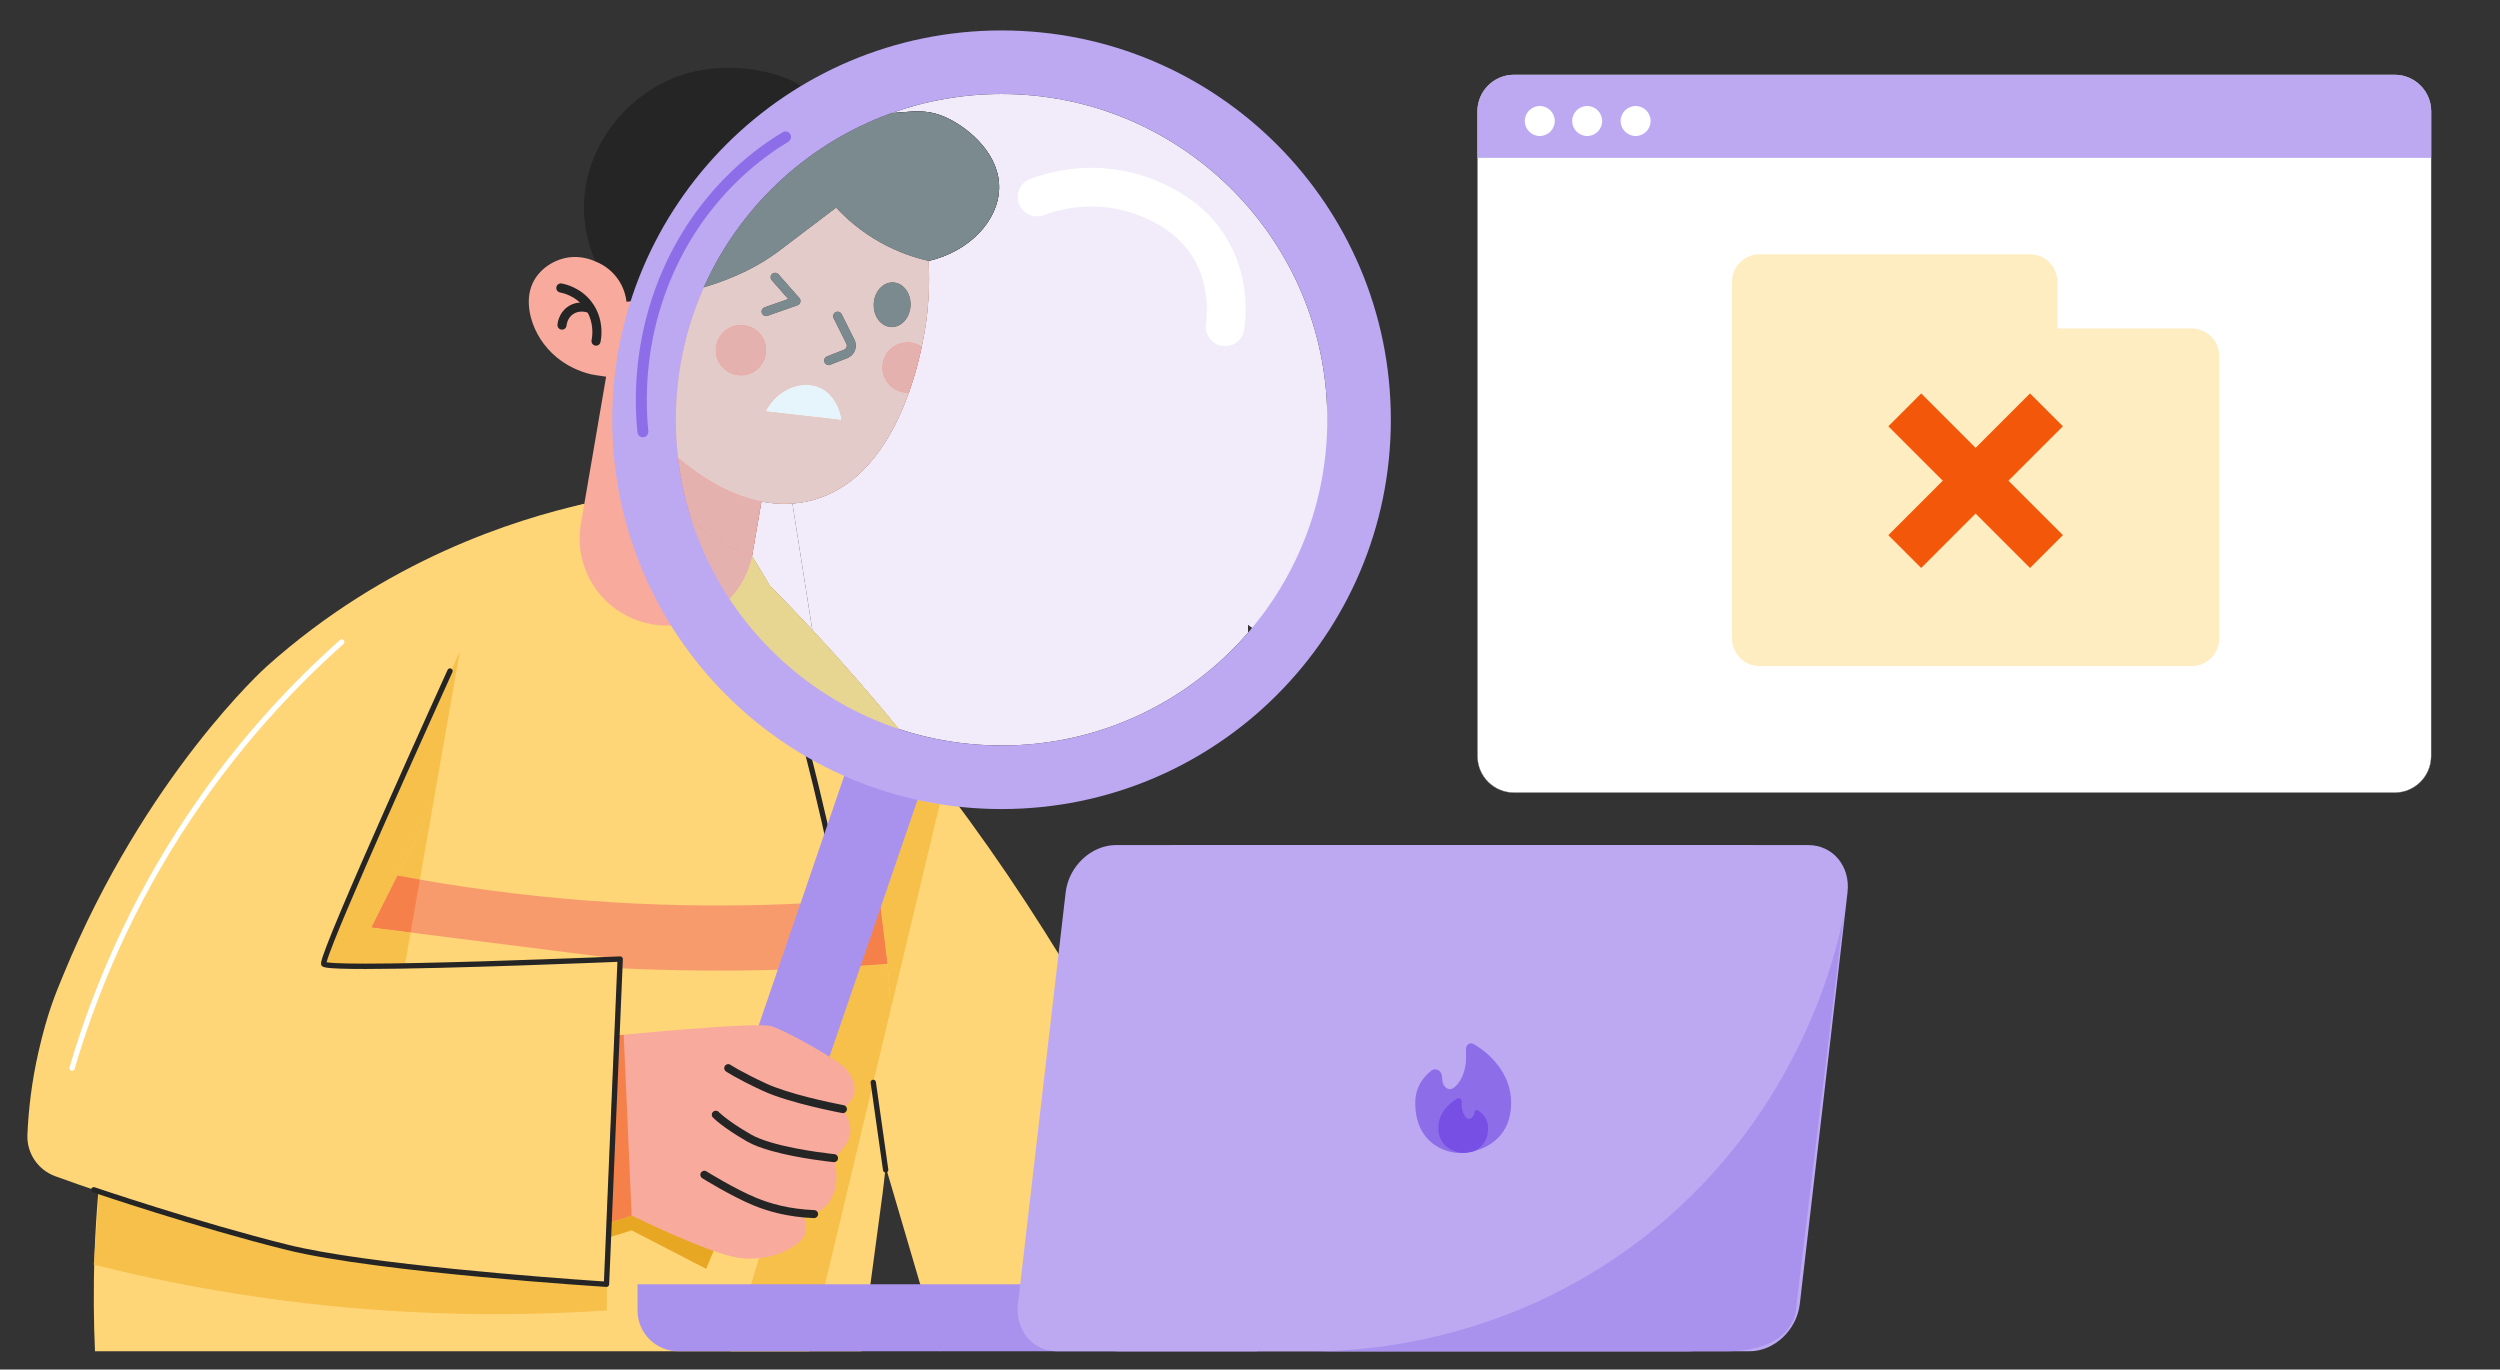 <svg xmlns="http://www.w3.org/2000/svg" xmlns:xlink="http://www.w3.org/1999/xlink" xmlns:serif="http://www.serif.com/" width="100%" height="100%" viewBox="0 0 2855 1564" xml:space="preserve" style="fill-rule:evenodd;clip-rule:evenodd;stroke-linejoin:round;stroke-miterlimit:2;"><rect x="0" y="0" width="2855" height="1564" fill="#333333" stroke="none"/><rect id="Artboard1" x="0" y="0" width="2854.33" height="1563.4" style="fill:#f8f8f8;fill-opacity:0;"></rect><g id="Artboard11" serif:id="Artboard1"><g><ellipse cx="1467.65" cy="586.89" rx="93.447" ry="142.125" style="fill:#f2ebfa;"></ellipse><path d="M1143.76,851.347c-41.028,-0 -80.493,-6.636 -117.406,-18.906c-33.428,-40.863 -66.533,-78.497 -98.678,-112.999l-22.733,-144.455c6,-0.439 12.068,-1.318 18.191,-2.704c115.538,-26.133 134.798,-205.005 135.72,-214.711c1.178,-12.428 3.223,-34.02 1.507,-59.567c46.87,-10.908 79.553,-45.929 80.64,-82.501c1.141,-38.513 -33.092,-67.668 -57.388,-79.785c-13.509,-6.733 -24.534,-8.497 -35.497,-8.497c-6.025,-0 -12.032,0.531 -18.429,1.068c-3.694,0.305 -7.515,0.617 -11.538,0.818c39.233,-14.071 81.537,-21.744 125.611,-21.744c201.128,0 364.977,159.625 371.771,359.105l-51.118,0c-3.632,0 -7.154,0.494 -10.493,1.422c-16.544,4.585 -28.691,19.754 -28.691,37.762l-0,216.921c-68.211,78.863 -169.013,128.773 -281.469,128.773Z" style="fill:#f2ebfa;fill-rule:nonzero;"></path><path d="M927.68,719.442c-16.464,-17.672 -32.677,-34.526 -48.555,-50.575c-6.391,-11.024 -13.173,-22.275 -20.377,-33.69c0.245,-1.154 0.464,-2.326 0.666,-3.498l10.084,-58.822l0.025,-0.165c8.534,1.691 17.306,2.631 26.249,2.631c3.04,0 6.092,-0.11 9.175,-0.336l22.733,144.455Z" style="fill:#f2ebfa;fill-rule:nonzero;"></path></g><path d="M855.928,645.744c103.849,102.078 224.631,239.812 336.867,417.774c78.081,123.804 135.963,241.607 179.164,345.266c-99.538,44.794 -199.071,89.583 -298.61,134.377l-255.897,-870.833l38.476,-26.584Z" style="fill:#fed577;fill-rule:nonzero;"></path><path d="M667.302,575.323l191.44,59.836c52.456,83.191 82.746,156.883 100.528,208.13c82.831,238.689 56.264,457.117 48.756,518.839c-0,0 -0.128,1.056 -24.259,181.033l-875.307,-0c-2.9,-65.232 -2.338,-155.455 13.063,-261.288c18.265,-125.488 35.223,-241.991 111.138,-369.94c30.87,-52.028 138.283,-218.514 344.246,-305.667c36.731,-15.542 68.492,-25.132 90.395,-30.943Z" style="fill:#fed577;fill-rule:nonzero;"></path><path d="M216.991,939.751c106.558,34.185 242.254,67.735 401.725,84.076c148.545,15.225 279.497,11.599 385.629,1.636c3.04,25.034 6.086,50.069 9.126,75.103c-113.341,9.248 -248.139,12.038 -398.954,-1.154c-168.952,-14.773 -315.324,-45.862 -434.22,-79.254c12.233,-26.804 24.466,-53.603 36.694,-80.407Z" style="fill:#f79b6d;fill-rule:nonzero;"></path><path d="M1016.96,1153.6c-2.021,-46.943 -7.039,-99.075 -17.031,-154.363l27.573,-90.65c14.925,4.035 30.162,7.307 45.667,9.779l-56.209,235.234Z" style="fill:#f6c04b;fill-rule:nonzero;"></path><path d="M923.87,1543.16l-89.381,-0l133.632,-439.336c15.469,-0.958 30.596,-2.057 45.35,-3.259c-3.04,-25.034 -6.086,-50.069 -9.126,-75.103c-4.206,0.391 -8.455,0.775 -12.74,1.154l8.327,-27.379c9.992,55.288 15.01,107.42 17.031,154.363l-93.093,389.56Z" style="fill:#f6c04b;fill-rule:nonzero;"></path><path d="M968.121,1103.83l23.484,-77.208c4.285,-0.379 8.534,-0.763 12.74,-1.154c3.04,25.034 6.086,50.069 9.126,75.103c-14.754,1.202 -29.881,2.301 -45.35,3.259Z" style="fill:#f58049;fill-rule:nonzero;"></path><path d="M684.223,1416.6l37.133,-11.55l85.108,43.995l21.463,-52.046l-108.011,-41.541l-44.093,20.664l8.4,40.478Z" style="fill:#e7a722;fill-rule:nonzero;"></path><path d="M107.581,1444.37c-0.159,-0.037 -0.33,-0.08 -0.494,-0.122l0.885,-12.307c-0.147,4.188 -0.281,8.339 -0.391,12.429Z" style="fill:#f4d27f;fill-rule:nonzero;"></path><path d="M565.98,1500.77c-47.339,-0 -97.64,-1.777 -150.522,-6.001c-117.639,-9.395 -221.2,-28.752 -307.877,-50.404c0.11,-4.09 0.244,-8.241 0.391,-12.429l5.109,-71.171c3.156,1.068 6.361,2.142 9.615,3.229c41.064,13.692 132.148,50.996 235.325,65.317c215.15,29.863 334.596,37.329 334.596,37.329l0.402,-9.456l0,39.319c-39.428,2.649 -81.884,4.267 -127.039,4.267Z" style="fill:#f6c04b;fill-rule:nonzero;"></path><path d="M744.608,712.886l-0.006,0c-54.122,-9.279 -90.48,-60.684 -81.201,-114.806l36.156,-210.914l196.013,33.605l-36.156,210.908c-9.279,54.134 -60.684,90.486 -114.806,81.207Z" style="fill:#f8aa9d;fill-rule:nonzero;"></path><path d="M869.535,572.643l-116.082,-87.91c-0.647,11.275 -2.466,64.286 36.767,108c25.053,27.909 54.678,38.476 68.522,42.426l10.793,-62.516Z" style="fill:#f3776a;fill-rule:nonzero;"></path><path d="M706.254,321.037c-0.061,-3.29 -7.606,-9.571 -9.902,-11.672c-3.864,-3.546 -8.186,-6.598 -12.831,-9.046c-9.016,-4.749 -19.394,-7.307 -29.606,-6.776c-20.316,1.05 -40.503,14.431 -47.279,33.953c-3.938,11.342 -3.358,23.886 -0.232,35.479c4.694,17.434 15.078,33.208 28.929,44.782c11.482,9.596 25.278,16.304 39.813,19.753c2.911,0.696 33.135,5.275 33.116,4.084c-0.671,-36.852 -1.343,-73.704 -2.008,-110.557Z" style="fill:#f8aa9d;fill-rule:nonzero;"></path><path d="M679.04,318.37c-0.439,16.134 -1.159,101.498 63.328,173.212c11.879,13.21 90.852,101.035 180.77,80.701c115.538,-26.133 134.798,-205.005 135.72,-214.711c3.113,-32.817 12.276,-129.487 -57.767,-194.206c-57.162,-52.815 -129.67,-49.794 -139.98,-49.202c-10.86,0.629 -80.279,5.745 -132.387,63.786c-47.291,52.681 -48.963,114.018 -49.684,140.42Z" style="fill:#f8aa9d;fill-rule:nonzero;"></path><path d="M997.74,346.981c-0.69,14.107 8.198,26.005 19.846,26.573c11.647,0.567 21.646,-10.409 22.329,-24.516c0.69,-14.107 -8.198,-26.005 -19.845,-26.572c-11.647,-0.568 -21.646,10.408 -22.33,24.515Z" style="fill:#252525;fill-rule:nonzero;"></path><path d="M951.908,363.383l14.553,29.1c0.366,0.733 0.525,1.472 0.531,2.216c-0.012,1.978 -1.178,3.864 -3.162,4.633l-19.375,7.588c-2.674,1.05 -3.993,4.072 -2.949,6.746c1.05,2.673 4.072,3.992 6.745,2.948l19.376,-7.594c6.104,-2.399 9.779,-8.223 9.773,-14.321c0,-2.307 -0.531,-4.676 -1.63,-6.873l-14.553,-29.1c-1.288,-2.57 -4.413,-3.608 -6.983,-2.326c-2.57,1.288 -3.608,4.414 -2.326,6.983Z" style="fill:#252525;fill-rule:nonzero;"></path><path d="M817.489,398.496c-0.769,15.829 11.439,29.289 27.268,30.058c15.829,0.769 29.283,-11.439 30.058,-27.268c0.769,-15.829 -11.439,-29.283 -27.268,-30.058c-15.829,-0.77 -29.289,11.439 -30.058,27.268Z" style="fill:#f3776a;fill-rule:nonzero;"></path><path d="M685.786,390.615c0.287,-1.385 1.092,-5.622 1.092,-11.409c0,-9.211 -2.045,-22.702 -11.72,-35.058c-12.374,-15.731 -29.02,-19.473 -33.666,-20.388c-2.82,-0.55 -5.555,1.294 -6.098,4.12c-0.55,2.821 1.294,5.549 4.114,6.099c3.712,0.702 17.556,3.912 27.458,16.591c7.795,9.932 9.498,20.878 9.504,28.636c0,4.847 -0.671,8.314 -0.879,9.309c-0.58,2.815 1.233,5.568 4.048,6.148c2.82,0.58 5.567,-1.234 6.147,-4.048Z" style="fill:#252525;fill-rule:nonzero;"></path><path d="M673.65,346.871c-0.818,-0.275 -4.389,-1.422 -9.37,-1.435c-4.792,-0.012 -11.067,1.142 -16.812,5.525c-4.798,3.651 -7.478,8.217 -8.943,11.983c-1.465,3.766 -1.788,6.867 -1.88,7.85c-0.256,2.863 1.856,5.391 4.719,5.647c2.863,0.256 5.39,-1.856 5.646,-4.719c0.043,-0.488 0.251,-2.521 1.215,-4.999c0.971,-2.473 2.619,-5.25 5.549,-7.49c3.504,-2.662 7.264,-3.376 10.506,-3.388c3.315,-0.007 5.903,0.83 6.013,0.879c2.716,0.921 5.677,-0.531 6.605,-3.248c0.928,-2.723 -0.525,-5.677 -3.248,-6.605Z" style="fill:#252525;fill-rule:nonzero;"></path><path d="M1037.87,391.067c5.476,0.263 10.463,2.131 14.688,5.006c-3.205,15.078 -7.893,33.226 -14.651,52.168c-0.946,0.049 -1.862,0.195 -2.826,0.147c-15.835,-0.77 -28.038,-14.224 -27.269,-30.052c0.769,-15.835 14.23,-28.044 30.058,-27.269Z" style="fill:#f3776a;fill-rule:nonzero;"></path><path d="M881.262,320.097l18.789,21.323l-26.933,9.486c-2.71,0.952 -4.132,3.925 -3.18,6.636c0.958,2.71 3.931,4.132 6.641,3.18l34.204,-12.05c1.623,-0.568 2.875,-1.929 3.308,-3.596c0.434,-1.666 0.006,-3.461 -1.129,-4.749l-23.887,-27.11c-1.904,-2.154 -5.195,-2.362 -7.349,-0.463c-2.155,1.898 -2.363,5.188 -0.464,7.343Z" style="fill:#252525;fill-rule:nonzero;"></path><path d="M874.846,469.558l85.999,9.797c-0.232,-1.758 -3.998,-27.158 -24.412,-36.388c-20.01,-9.059 -48.206,0.964 -61.587,26.591Z" style="fill:#fff;fill-rule:nonzero;"></path><path d="M679.956,298.591c4.737,1.844 15.908,6.917 24.796,18.863c8.186,11.012 10.152,22.104 10.732,27.177c89.198,-8.467 140.688,-33.532 171.699,-56.106c-0,-0 2.265,-1.648 67.655,-51.32c10.536,11.36 27.037,26.585 50.392,39.655c21.17,11.854 40.778,17.898 55.129,21.145c46.876,-10.908 79.559,-45.929 80.646,-82.501c1.141,-38.513 -33.092,-67.668 -57.388,-79.785c-20.938,-10.438 -35.906,-8.937 -53.926,-7.429c-16.11,1.343 -34.661,2.686 -62.095,-4.499c-46.857,-12.276 -45.111,-29.912 -89.045,-40.558c-13.277,-3.223 -68.443,-16.592 -123.877,12.594c-46.754,24.619 -83.795,74.29 -87.482,131.574c-2.021,31.353 6.483,56.637 12.764,71.19Z" style="fill:#252525;fill-rule:nonzero;"></path><path d="M667.302,575.323c-78.662,17.935 -225.809,63.236 -362.878,185.849c0,0 -138.143,123.578 -232.359,352.732c-8.344,20.303 -17.684,41.736 -27.994,86.787c-7.991,34.923 -11.593,67.124 -12.771,95.247c-0.879,21.023 12.075,40.149 31.853,47.327c17.367,6.306 37.371,13.339 59.543,20.731c41.064,13.692 132.148,50.996 235.325,65.317c215.15,29.863 334.596,37.329 334.596,37.329l15.645,-371.399l-284.393,-36.004l243.433,-483.916Z" style="fill:#fed577;fill-rule:nonzero;"></path><path d="M894.197,767.142c35.692,124.823 57.803,229.313 71.788,305.508c0.305,1.661 1.898,2.753 3.553,2.454c1.66,-0.305 2.759,-1.898 2.454,-3.553c-14.016,-76.348 -36.169,-181.044 -71.929,-306.088c-0.464,-1.617 -2.155,-2.557 -3.772,-2.093c-1.624,0.464 -2.558,2.155 -2.094,3.772Z" style="fill:#252525;fill-rule:nonzero;"></path><path d="M479.45,1004.52c-8.656,-1.514 -17.227,-3.077 -25.699,-4.676l40.698,-80.902l-14.999,85.578Z" style="fill:#f6c04b;fill-rule:nonzero;"></path><path d="M468.865,1064.94l-44.996,-5.701l29.882,-59.396c8.472,1.599 17.043,3.162 25.699,4.676l-10.585,60.421Z" style="fill:#f58049;fill-rule:nonzero;"></path><path d="M462.132,1103.38l-96.584,-0l159.569,-359.471l-30.668,175.032l-40.698,80.902l-29.882,59.396l44.996,5.701l-6.733,38.44Z" style="fill:#f6c04b;fill-rule:nonzero;"></path><path d="M872.911,1423.66l-86.195,-20.184l188.114,-548.67l86.195,20.183l-188.114,548.671Z" style="fill:#a992ee;fill-rule:nonzero;"></path><path d="M702.042,1182.69c-0,-0 161.712,-16.104 178.951,-10.787c17.239,5.317 76.244,38.714 84.583,48.25c8.338,9.529 11.317,18.459 10.127,27.396c-1.19,8.937 -13.106,19.064 -13.106,19.064c9.34,14.541 9.657,24.503 7.667,31.237c-3.547,12.031 -17.66,24.594 -17.794,24.753c1.043,3.724 2.216,9.065 2.533,15.56c0.305,6.172 0.916,18.6 -5.219,29.948c-9.108,16.843 -27.855,21.647 -31.957,22.605c-0,0 7.246,13.491 -2.283,24.809c-9.535,11.317 -38.122,25.614 -72.075,20.852c-33.953,-4.767 -122.113,-48.249 -122.113,-48.249l-28.337,8.87l9.023,-214.308Z" style="fill:#f8aa9d;fill-rule:nonzero;"></path><path d="M1026.36,832.441c-31.145,-10.353 -60.459,-24.704 -87.336,-42.456c-14.651,-35.43 -34.063,-76.537 -59.897,-121.118c15.878,16.049 32.091,32.903 48.555,50.575c32.145,34.502 65.25,72.136 98.678,112.999Z" style="fill:#e6d691;fill-rule:nonzero;"></path><path d="M939.022,789.985c-42.103,-27.812 -78.235,-63.968 -106.016,-106.089c12.624,-13.075 21.799,-29.734 25.742,-48.719c7.204,11.415 13.986,22.666 20.377,33.69c25.834,44.581 45.246,85.688 59.897,121.118Z" style="fill:#e6d691;fill-rule:nonzero;"></path><path d="M833.006,683.896c-18.741,-28.41 -33.684,-59.542 -44.117,-92.671c0.44,0.507 0.886,1.007 1.331,1.508c25.053,27.909 54.678,38.476 68.522,42.426l10.756,-62.302l-10.084,58.822c-0.202,1.172 -0.421,2.344 -0.666,3.498c-3.943,18.985 -13.118,35.644 -25.742,48.719Z" style="fill:#e5b1af;fill-rule:nonzero;"></path><path d="M858.742,635.159c-13.844,-3.95 -43.469,-14.517 -68.522,-42.426c-0.445,-0.501 -0.891,-1.001 -1.331,-1.508c-6.946,-22.043 -11.885,-44.947 -14.62,-68.553c23.228,19.711 56.833,42.42 95.254,50.02l-0.025,0.165l-10.756,62.302Z" style="fill:#e5b1af;fill-rule:nonzero;"></path><path d="M895.772,575.323c-8.943,0 -17.715,-0.94 -26.249,-2.631c-38.421,-7.6 -72.026,-30.309 -95.254,-50.02c-1.648,-14.205 -2.496,-28.666 -2.496,-43.317c-0,-53.792 11.427,-104.928 31.968,-151.096c38.025,-11.287 64.543,-25.975 83.442,-39.734c-0,-0 2.265,-1.648 67.655,-51.32c10.536,11.36 27.037,26.585 50.392,39.655c21.17,11.854 40.778,17.898 55.129,21.145c1.722,25.547 -0.323,47.139 -1.501,59.567c-0.922,9.706 -20.182,188.578 -135.72,214.711c-6.123,1.386 -12.191,2.265 -18.191,2.704c-3.083,0.226 -6.135,0.336 -9.175,0.336Zm24.979,-135.628c-17.141,-0 -35.772,10.457 -45.905,29.863l85.999,9.797c-0.232,-1.758 -3.998,-27.158 -24.412,-36.388c-4.853,-2.198 -10.194,-3.272 -15.682,-3.272Zm115.697,-48.664c-15.206,-0 -27.891,11.946 -28.636,27.305c-0.769,15.828 11.434,29.282 27.269,30.052c0.128,0.006 0.256,0.012 0.384,0.012c0.824,-0 1.624,-0.116 2.442,-0.159c6.758,-18.942 11.446,-37.09 14.651,-52.168c-4.225,-2.875 -9.212,-4.743 -14.688,-5.006c-0.476,-0.024 -0.946,-0.036 -1.422,-0.036Zm-190.323,-19.834c-15.207,0 -27.892,11.946 -28.636,27.299c-0.769,15.829 11.439,29.289 27.268,30.058c0.47,0.025 0.946,0.037 1.416,0.037c15.213,-0 27.891,-11.946 28.642,-27.305c0.769,-15.829 -11.439,-29.283 -27.268,-30.058c-0.476,-0.025 -0.952,-0.031 -1.422,-0.031Zm110.435,-15.346c-0.782,-0 -1.575,0.177 -2.326,0.549c-2.57,1.288 -3.608,4.414 -2.326,6.983l14.553,29.1c0.366,0.733 0.525,1.472 0.531,2.216c-0.012,1.978 -1.178,3.864 -3.162,4.633l-19.375,7.588c-2.674,1.05 -3.993,4.072 -2.949,6.746c0.806,2.051 2.771,3.308 4.847,3.308c0.635,0 1.276,-0.116 1.898,-0.36l19.376,-7.594c6.104,-2.399 9.779,-8.223 9.773,-14.321c0,-2.307 -0.531,-4.676 -1.63,-6.873l-14.553,-29.1c-0.909,-1.819 -2.747,-2.875 -4.657,-2.875Zm62.649,-33.404c-11.275,0 -20.798,10.781 -21.469,24.534c-0.69,14.107 8.198,26.005 19.846,26.573c0.286,0.012 0.573,0.018 0.86,0.018c11.275,0.006 20.798,-10.774 21.469,-24.534c0.69,-14.107 -8.198,-26.005 -19.845,-26.572c-0.287,-0.013 -0.574,-0.019 -0.861,-0.019Zm-137.947,-2.35l18.789,21.323l-26.933,9.486c-2.71,0.952 -4.132,3.925 -3.18,6.636c0.757,2.136 2.765,3.479 4.908,3.479c0.574,0 1.16,-0.098 1.733,-0.299l34.204,-12.05c1.623,-0.568 2.875,-1.929 3.308,-3.596c0.434,-1.666 0.006,-3.461 -1.129,-4.749l-23.887,-27.11c-1.031,-1.166 -2.466,-1.764 -3.907,-1.764c-1.227,0 -2.454,0.428 -3.442,1.301c-2.155,1.898 -2.363,5.188 -0.464,7.343Z" style="fill:#e2cbc9;fill-rule:nonzero;"></path><path d="M1018.45,373.572c-0.287,-0 -0.574,-0.006 -0.86,-0.018c-11.648,-0.568 -20.536,-12.466 -19.846,-26.573c0.671,-13.753 10.194,-24.534 21.469,-24.534c0.287,0 0.574,0.006 0.861,0.019c11.647,0.567 20.535,12.465 19.845,26.572c-0.671,13.76 -10.194,24.54 -21.469,24.534Z" style="fill:#7a8a8f;fill-rule:nonzero;"></path><path d="M946.353,416.974c-2.076,0 -4.041,-1.257 -4.847,-3.308c-1.044,-2.674 0.275,-5.696 2.949,-6.746l19.375,-7.588c1.984,-0.769 3.15,-2.655 3.162,-4.633c-0.006,-0.744 -0.165,-1.483 -0.531,-2.216l-14.553,-29.1c-1.282,-2.569 -0.244,-5.695 2.326,-6.983c0.751,-0.372 1.544,-0.549 2.326,-0.549c1.91,-0 3.748,1.056 4.657,2.875l14.553,29.1c1.099,2.197 1.63,4.566 1.63,6.873c0.006,6.098 -3.669,11.922 -9.773,14.321l-19.376,7.594c-0.622,0.244 -1.263,0.36 -1.898,0.36Z" style="fill:#7a8a8f;fill-rule:nonzero;"></path><path d="M846.173,428.591c-0.47,-0 -0.946,-0.012 -1.416,-0.037c-15.829,-0.769 -28.037,-14.229 -27.268,-30.058c0.744,-15.353 13.429,-27.299 28.636,-27.299c0.47,0 0.946,0.006 1.422,0.031c15.829,0.775 28.037,14.229 27.268,30.058c-0.751,15.359 -13.429,27.305 -28.642,27.305Z" style="fill:#e5b1af;fill-rule:nonzero;"></path><path d="M1035.46,448.4c-0.128,-0 -0.256,-0.006 -0.384,-0.012c-15.835,-0.77 -28.038,-14.224 -27.269,-30.052c0.745,-15.359 13.43,-27.305 28.636,-27.305c0.476,-0 0.946,0.012 1.422,0.036c5.476,0.263 10.463,2.131 14.688,5.006c-3.205,15.078 -7.893,33.226 -14.651,52.168c-0.818,0.043 -1.618,0.159 -2.442,0.159Z" style="fill:#e5b1af;fill-rule:nonzero;"></path><path d="M874.846,361.021c-2.143,0 -4.151,-1.343 -4.908,-3.479c-0.952,-2.711 0.47,-5.684 3.18,-6.636l26.933,-9.486l-18.789,-21.323c-1.899,-2.155 -1.691,-5.445 0.464,-7.343c0.988,-0.873 2.215,-1.301 3.442,-1.301c1.441,0 2.876,0.598 3.907,1.764l23.887,27.11c1.135,1.288 1.563,3.083 1.129,4.749c-0.433,1.667 -1.685,3.028 -3.308,3.596l-34.204,12.05c-0.573,0.201 -1.159,0.299 -1.733,0.299Z" style="fill:#7a8a8f;fill-rule:nonzero;"></path><path d="M960.845,479.355l-85.999,-9.797c10.133,-19.406 28.764,-29.863 45.905,-29.863c5.488,-0 10.829,1.074 15.682,3.272c20.414,9.23 24.18,34.63 24.412,36.388Z" style="fill:#e6f5fb;fill-rule:nonzero;"></path><path d="M803.741,328.259c41.089,-92.33 118.652,-164.807 214.412,-199.151c4.023,-0.201 7.844,-0.513 11.538,-0.818c6.397,-0.537 12.404,-1.068 18.429,-1.068c10.963,-0 21.988,1.764 35.497,8.497c24.296,12.117 58.529,41.272 57.388,79.785c-1.087,36.572 -33.77,71.593 -80.646,82.501c-14.351,-3.247 -33.959,-9.291 -55.129,-21.145c-23.355,-13.07 -39.856,-28.295 -50.392,-39.655c-65.39,49.672 -67.655,51.32 -67.655,51.32c-18.899,13.759 -45.417,28.447 -83.442,39.734Z" style="fill:#7a8a8f;fill-rule:nonzero;"></path><path d="M1143.76,851.347c-205.444,-0 -371.991,-166.547 -371.991,-371.992c-0,-205.444 166.547,-371.991 371.991,-371.991c205.444,0 371.991,166.547 371.991,371.991c0,205.445 -166.547,371.992 -371.991,371.992Zm-0,-816.577c-245.538,0 -444.585,199.047 -444.585,444.585c-0,245.539 199.047,444.585 444.585,444.585c245.538,0 444.585,-199.046 444.585,-444.585c-0,-245.538 -199.047,-444.585 -444.585,-444.585Z" style="fill:#bca9f2;fill-rule:nonzero;"></path><path d="M963.439,1262.11c-0.006,0 -0.903,-0.165 -2.576,-0.494c-5.848,-1.148 -20.956,-4.218 -37.817,-8.516c-16.848,-4.285 -35.521,-9.846 -48.164,-15.737c-14.949,-6.959 -25.174,-12.331 -31.627,-15.939c-3.223,-1.807 -5.506,-3.174 -6.965,-4.078c-0.732,-0.451 -1.257,-0.787 -1.587,-1.007l-0.36,-0.238l-0.092,-0.055c-2.081,-1.434 -4.932,-0.909 -6.36,1.178c-1.435,2.082 -0.91,4.933 1.178,6.367c0.256,0.171 11.671,7.985 41.955,22.074c15.634,7.258 38.159,13.527 56.955,18.093c18.777,4.56 33.727,7.344 33.782,7.356c2.484,0.464 4.877,-1.178 5.341,-3.662c0.464,-2.485 -1.178,-4.878 -3.663,-5.342Z" style="fill:#252525;fill-rule:nonzero;"></path><path d="M952.927,1318.05c0,0 -1.037,-0.104 -2.96,-0.323c-6.715,-0.764 -23.991,-2.9 -42.536,-6.575c-18.502,-3.638 -38.415,-8.986 -49.69,-15.517c-13.832,-7.954 -23.16,-14.486 -28.984,-18.991c-2.918,-2.253 -4.956,-3.992 -6.244,-5.152c-0.641,-0.58 -1.099,-1.014 -1.386,-1.288l-0.305,-0.299l-0.055,-0.062l-0.183,0.178l0.183,-0.171l-0,-0.007l-0.183,0.178l0.183,-0.171c-1.746,-1.832 -4.646,-1.905 -6.471,-0.159c-1.831,1.746 -1.905,4.645 -0.159,6.477c0.336,0.348 10.707,11.11 39.038,27.402c7.57,4.341 17.398,7.845 28.019,10.824c31.786,8.882 70.69,12.746 70.824,12.764c2.515,0.256 4.755,-1.581 5.012,-4.096c0.25,-2.515 -1.588,-4.762 -4.103,-5.012Z" style="fill:#252525;fill-rule:nonzero;"></path><path d="M929.889,1381.93c-28.965,-1.142 -50.599,-7.588 -65.695,-13.778c-12.6,-5.158 -27.019,-12.795 -38.214,-19.119c-5.604,-3.162 -10.414,-5.994 -13.808,-8.039c-1.703,-1.02 -3.053,-1.844 -3.974,-2.412c-0.922,-0.561 -1.398,-0.867 -1.404,-0.867c-2.143,-1.343 -4.969,-0.689 -6.306,1.453c-1.343,2.143 -0.696,4.969 1.447,6.306c0.116,0.061 32.384,20.31 58.785,31.151c15.884,6.52 38.666,13.277 68.809,14.455c2.527,0.098 4.658,-1.868 4.756,-4.395c0.097,-2.527 -1.868,-4.658 -4.396,-4.755Z" style="fill:#252525;fill-rule:nonzero;"></path><path d="M702.042,1182.69l-9.023,214.308l28.337,-8.87l-9.083,-206.433l-10.231,0.995Z" style="fill:#f58049;fill-rule:nonzero;"></path><path d="M511.138,765.042c0,0.006 -36.065,79.291 -72.13,160.699c-18.038,40.711 -36.071,81.94 -49.61,114.08c-6.764,16.066 -12.411,29.856 -16.372,40.197c-1.984,5.177 -3.547,9.48 -4.634,12.813c-0.543,1.673 -0.964,3.095 -1.263,4.298c-0.293,1.221 -0.495,2.143 -0.507,3.18c0.018,0.483 0,1.02 0.409,1.893c0.519,0.983 1.136,1.355 1.599,1.642c0.898,0.494 1.679,0.69 2.662,0.915c3.327,0.709 8.912,1.118 16.744,1.411c7.796,0.28 17.709,0.409 29.198,0.409c93.343,-0 291.132,-8.284 291.156,-8.284l-0.128,-3.052l-3.052,-0.128l-15.64,371.399l3.047,0.128l0.195,-3.046c-0.012,-0 -4.072,-0.257 -11.403,-0.757c-25.663,-1.758 -91.267,-6.489 -161.718,-13.589c-70.427,-7.087 -145.786,-16.567 -190.629,-27.702c-51.534,-12.788 -106.803,-29.215 -149.168,-42.45c-21.182,-6.617 -39.148,-12.434 -51.808,-16.591c-12.661,-4.164 -19.992,-6.66 -20.017,-6.666c-1.593,-0.544 -3.327,0.311 -3.87,1.904c-0.543,1.593 0.311,3.333 1.905,3.876c0.042,0.013 118.041,40.18 221.486,65.855c52.016,12.899 143.082,23.41 221.322,30.748c78.216,7.337 143.497,11.464 143.515,11.464c0.812,0.049 1.63,-0.232 2.235,-0.781c0.604,-0.544 0.97,-1.325 1.007,-2.137l15.639,-371.399c0.037,-0.849 -0.287,-1.685 -0.891,-2.283c-0.598,-0.604 -1.434,-0.928 -2.283,-0.897c-0.037,0.006 -12.361,0.518 -32.36,1.294c-59.982,2.332 -188.748,6.989 -258.54,6.989c-13.949,0 -25.547,-0.189 -33.703,-0.61c-4.071,-0.214 -7.294,-0.489 -9.431,-0.806c-1.062,-0.153 -1.862,-0.33 -2.252,-0.458l-0.202,-0.067l-0.012,-0.006l-0.971,1.868l1.832,-0.916c-0.458,-0.824 -0.831,-0.909 -0.861,-0.952l-0.971,1.868l1.832,-0.916l-1.667,0.83l1.899,0c-0.019,-0.006 0.054,-0.189 -0.232,-0.83l-1.667,0.83l1.899,0c-0.013,-0.012 0.073,-0.738 0.323,-1.703c0.958,-3.894 3.992,-12.288 8.485,-23.606c15.744,-39.739 49.556,-116.649 79.4,-183.553c14.932,-33.465 28.868,-64.433 39.081,-87.037c5.103,-11.306 9.273,-20.511 12.166,-26.896c2.894,-6.386 4.511,-9.938 4.511,-9.944c0.696,-1.539 0.025,-3.346 -1.514,-4.042c-1.538,-0.702 -3.339,-0.024 -4.041,1.514Z" style="fill:#252525;fill-rule:nonzero;"></path><path d="M1164.06,215.968c-2.301,5.128 -2.655,11.128 -0.525,16.805c4.285,11.428 17.019,17.215 28.447,12.93c20.761,-7.79 43.243,-11.074 65.024,-9.499c24.338,1.764 42.969,9.077 51.912,13.283c10.616,4.987 32.689,15.365 49.147,38.012c22.91,31.542 20.999,68.449 19.113,82.856c-1.587,12.099 6.94,23.19 19.039,24.778c12.099,1.581 23.203,-6.959 24.778,-19.04c3.193,-24.418 3.913,-71.764 -27.177,-114.568c-23.129,-31.84 -53.236,-45.991 -66.092,-52.034c-14.315,-6.727 -37.646,-15.194 -67.527,-17.361c-28.093,-2.033 -57.052,2.179 -83.741,12.197c-5.75,2.155 -10.072,6.452 -12.398,11.641Z" style="fill:#fff;fill-rule:nonzero;"></path><path d="M388.25,730.894c-54.116,48.109 -123.608,119.946 -187.039,219.497c-65.128,102.206 -101.2,198.046 -121.808,268.57c-0.476,1.624 0.452,3.315 2.069,3.791c1.618,0.47 3.315,-0.458 3.791,-2.076c20.487,-70.115 56.344,-165.393 121.094,-267.007c63.064,-98.965 132.148,-170.387 185.946,-218.209c1.258,-1.123 1.374,-3.052 0.257,-4.309c-1.123,-1.264 -3.052,-1.374 -4.31,-0.257Z" style="fill:#fff;fill-rule:nonzero;"></path><path d="M1435.41,1543.16l-660.676,-0c-25.772,-0 -46.662,-20.89 -46.662,-46.656l0,-29.863l707.338,-0l-0,76.519Z" style="fill:#a992ee;fill-rule:nonzero;"></path><path d="M1928.29,1543.16l-720.792,-0c-28.306,-0 -48.445,-24.198 -44.99,-54.043l54.476,-470.01c3.462,-29.844 29.21,-54.042 57.516,-54.042l720.792,-0c28.306,-0 48.451,24.198 44.99,54.042l-54.476,470.01c-3.455,29.845 -29.21,54.043 -57.516,54.043Z" style="fill:#bca9f2;fill-rule:nonzero;"></path><path d="M1997.88,1543.16l-720.792,-0c-28.306,-0 -48.444,-24.198 -44.989,-54.043l54.476,-470.01c3.461,-29.844 29.209,-54.042 57.516,-54.042l720.791,-0c28.307,-0 48.451,24.198 44.99,54.042l-54.476,470.01c-3.455,29.845 -29.209,54.043 -57.516,54.043Z" style="fill:#bca9f2;fill-rule:nonzero;"></path><path d="M2105.42,1046.13l-54.077,445.775c-0,0 2.424,51.253 -80.947,51.253l-468.262,-0c50.405,-0.324 226.92,-7.643 389.061,-141.373c161.82,-133.467 203.899,-305.88 214.225,-355.655Z" style="fill:#a992ee;fill-rule:nonzero;"></path><path d="M896.077,154.478c-25.06,15.033 -88.302,57.605 -129.818,143.512c-29.77,61.613 -35.98,119.897 -35.98,159.084c0,15.304 0.949,27.698 1.809,36.246c0.122,1.217 1.154,2.101 2.299,1.968c1.149,-0.129 1.981,-1.222 1.855,-2.444c-0.848,-8.431 -1.784,-20.662 -1.784,-35.77c-0,-38.698 6.134,-96.241 35.52,-157.053c40.965,-84.789 103.433,-126.849 128.155,-141.674c1.003,-0.604 1.358,-1.959 0.79,-3.025c-0.564,-1.071 -1.839,-1.448 -2.846,-0.844Z" style="fill:#bca9f2;fill-rule:nonzero;stroke:#8d6ee8;stroke-width:8.33px;"></path><path d="M1014.45,1335.57l-14.175,-99.948c-0.238,-1.667 -1.782,-2.826 -3.449,-2.594c-1.672,0.238 -2.832,1.782 -2.594,3.455l14.168,99.947c0.239,1.667 1.783,2.827 3.456,2.595c1.666,-0.238 2.826,-1.783 2.594,-3.455Z" style="fill:#252525;fill-rule:nonzero;"></path><path d="M2734.64,905.172l-1005.64,-0c-23.044,-0 -41.726,-18.683 -41.726,-41.733l-0,-736.238c-0,-23.044 18.682,-41.726 41.726,-41.726l1005.64,-0c23.044,-0 41.726,18.682 41.726,41.726l-0,736.238c-0,23.05 -18.682,41.733 -41.726,41.733Z" style="fill:#fff;fill-rule:nonzero;stroke:#808080;stroke-width:0.42px;"></path><path d="M2776.36,180.309l-1089.09,0l-0,-53.108c-0,-19.177 12.935,-35.33 30.552,-40.212c3.555,-0.988 7.306,-1.514 11.174,-1.514l1005.64,-0c3.867,-0 7.618,0.526 11.174,1.514c17.616,4.882 30.552,21.035 30.552,40.212l-0,53.108Z" style="fill:#bca9f2;fill-rule:nonzero;"></path><path d="M2502.81,760.706l-493.337,0c-17.435,0 -31.567,-14.132 -31.567,-31.566l0,-407.206c0,-17.441 14.132,-31.573 31.567,-31.573l308.51,0c17.434,0 31.566,14.132 31.566,31.573l0,53.141l153.261,-0c17.433,-0 31.565,14.132 31.565,31.56l0,322.505c0,17.434 -14.132,31.566 -31.565,31.566Z" style="fill:#ffedc2;fill-rule:nonzero;"></path><path d="M2318.29,449.31l-62.157,62.15l-62.151,-62.15l-37.507,37.507l62.157,62.151l-62.157,62.157l37.507,37.507l62.151,-62.157l62.157,62.157l37.507,-37.507l-62.157,-62.157l62.157,-62.151l-37.507,-37.507Z" style="fill:#f3580a;fill-rule:nonzero;"></path><path d="M1775.55,138.194c0,9.454 -7.669,17.124 -17.131,17.124c-9.454,-0 -17.124,-7.67 -17.124,-17.124c0,-9.462 7.67,-17.132 17.124,-17.132c9.462,0 17.131,7.67 17.131,17.132Z" style="fill:#fff;fill-rule:nonzero;"></path><path d="M1829.68,138.194c0,9.454 -7.669,17.124 -17.132,17.124c-9.453,-0 -17.123,-7.67 -17.123,-17.124c0,-9.462 7.67,-17.132 17.123,-17.132c9.463,0 17.132,7.67 17.132,17.132Z" style="fill:#fff;fill-rule:nonzero;"></path><path d="M1885.01,138.194c0,9.454 -7.67,17.124 -17.123,17.124c-9.462,-0 -17.132,-7.67 -17.132,-17.124c0,-9.462 7.67,-17.132 17.132,-17.132c9.453,0 17.123,7.67 17.123,17.132Z" style="fill:#fff;fill-rule:nonzero;"></path><path d="M1679.57,1315.47c20.138,-4.036 46.176,-18.523 46.176,-55.985c0,-34.09 -24.953,-56.791 -42.896,-67.222c-3.982,-2.315 -8.643,0.729 -8.643,5.335l0,11.78c0,9.289 -3.905,26.244 -14.757,33.296c-5.541,3.601 -11.524,-1.788 -12.198,-8.361l-0.553,-5.398c-0.643,-6.275 -7.033,-10.084 -12.048,-6.258c-9.01,6.873 -18.425,18.908 -18.425,36.828c-0,45.813 34.073,57.266 51.109,57.266c0.991,0 2.033,-0.03 3.117,-0.092c2.873,-0.362 -0,0.639 9.118,-1.189Z" style="fill:#8d6ee8;fill-rule:nonzero;"></path><path d="M1642.6,1287.94c-0,21.243 17.12,27.813 27.708,28.718c3.615,-0.456 -0,0.804 11.476,-1.496c8.422,-2.976 17.576,-10.615 17.576,-27.222c0,-10.522 -6.638,-17.014 -11.838,-20.053c-1.591,-0.93 -3.438,0.241 -3.58,2.077c-0.451,5.823 -6.042,10.461 -9.852,6.034c-3.365,-3.912 -4.78,-9.628 -4.78,-13.284l0,-4.778c0,-2.88 -2.899,-4.789 -5.376,-3.319c-9.211,5.465 -21.334,16.706 -21.334,33.323Z" style="fill:#774fe4;fill-rule:nonzero;"></path></g></svg>